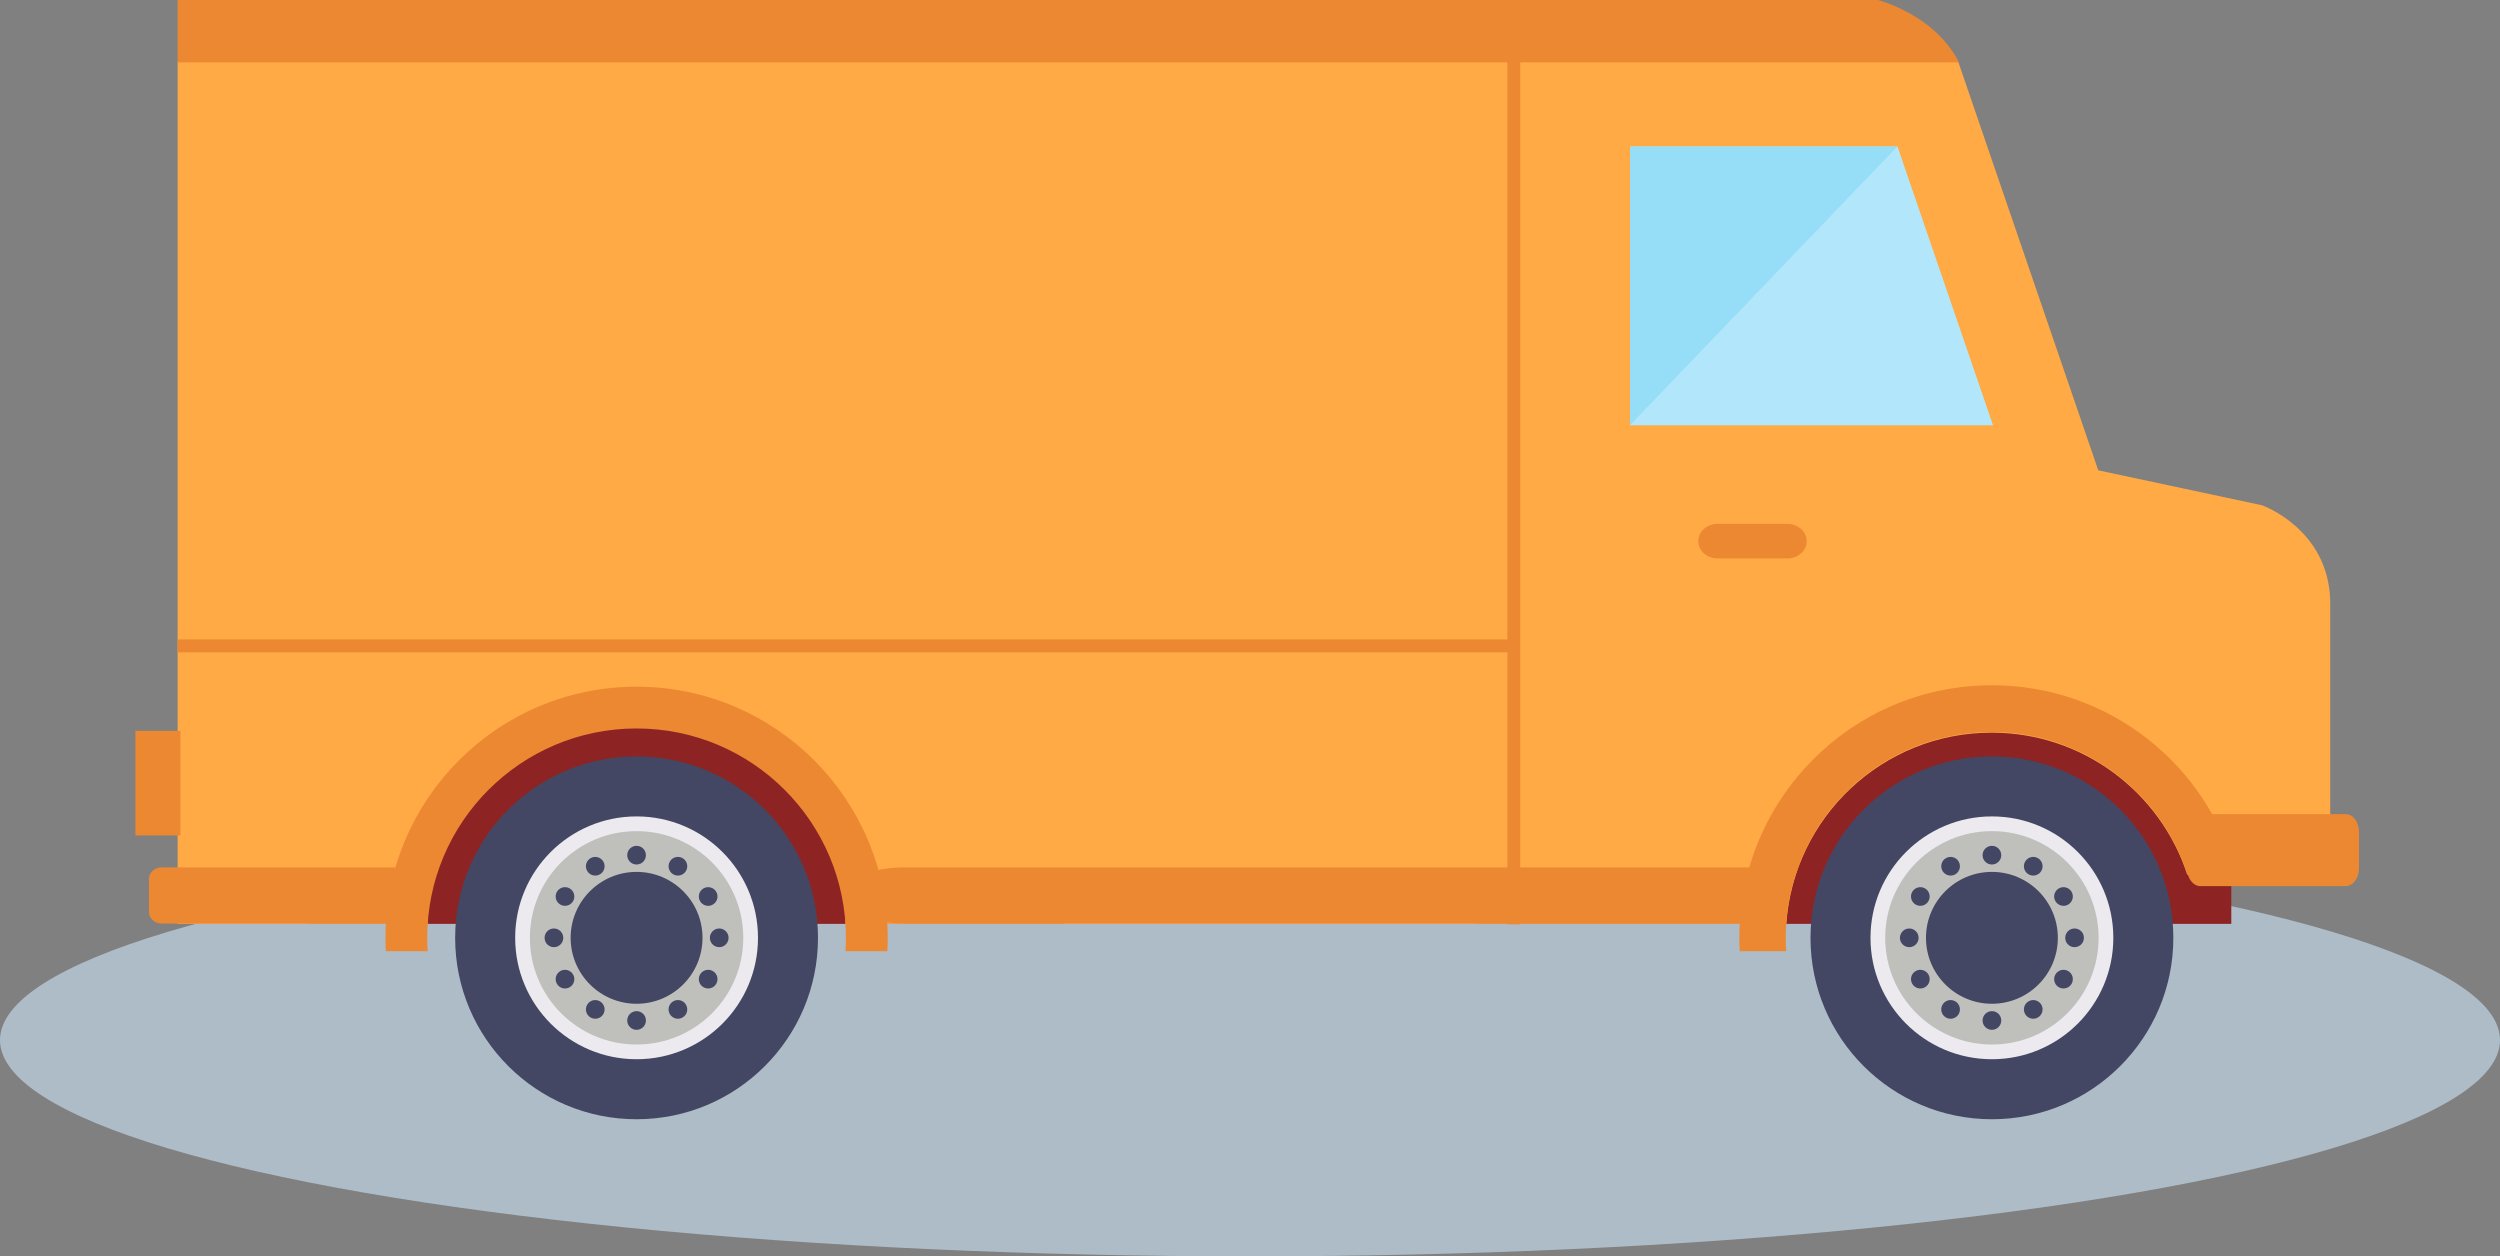 <?xml version="1.0" encoding="UTF-8" standalone="no"?>
<!-- Created with Inkscape (http://www.inkscape.org/) -->

<svg
   width="63.226mm"
   height="31.774mm"
   viewBox="0 0 63.226 31.774"
   version="1.1"
   id="svg20006"
   inkscape:version="1.2.1 (9c6d41e410, 2022-07-14)"
   sodipodi:docname="pojazd-ciezarowy.svg"
   xmlns:inkscape="http://www.inkscape.org/namespaces/inkscape"
   xmlns:sodipodi="http://sodipodi.sourceforge.net/DTD/sodipodi-0.dtd"
   xmlns="http://www.w3.org/2000/svg"
   xmlns:svg="http://www.w3.org/2000/svg">
  <rect x="0" y="0" width="63.226" height="31.774" fill="#808080" stroke="none"/>
  <sodipodi:namedview
     id="namedview20008"
     pagecolor="#ffffff"
     bordercolor="#666666"
     borderopacity="1.0"
     inkscape:showpageshadow="2"
     inkscape:pageopacity="0.0"
     inkscape:pagecheckerboard="0"
     inkscape:deskcolor="#d1d1d1"
     inkscape:document-units="mm"
     showgrid="false"
     inkscape:zoom="3.114422"
     inkscape:cx="152.51626"
     inkscape:cy="99.215842"
     inkscape:window-width="1920"
     inkscape:window-height="1046"
     inkscape:window-x="-11"
     inkscape:window-y="-11"
     inkscape:window-maximized="1"
     inkscape:current-layer="layer1" />
  <defs
     id="defs20003" />
  <g
     inkscape:label="Warstwa 1"
     inkscape:groupmode="layer"
     id="layer1"
     transform="translate(-5.767,-117.255)">
    <ellipse
       class="cls-1"
       cx="37.38"
       cy="143.559"
       rx="31.613"
       ry="5.47"
       id="ellipse19827"
       style="opacity:0.56;isolation:isolate;fill:#d2ebff;fill-rule:evenodd;stroke:none;stroke-width:0.265;stroke-miterlimit:10" />
    <g
       id="g24592"
       transform="matrix(0.326,0,0,0.326,233.186,287.806)"
       style="stroke-width:3.069">
      <path
         d="m -615.079,-478.378 h -58.58 v 26.887 h 58.58 v -26.887"
         style="fill:#8e2323;fill-opacity:1;fill-rule:nonzero;stroke:none;stroke-width:0.108"
         id="path21762" />
      <path
         d="m -577.65,-518.415 h -106.174 v 66.923 h 19.4 c -0.021,-0.343 -0.036,-0.688 -0.036,-1.036 0,-8.97 7.271,-16.242 16.241,-16.242 8.97,0 16.242,7.271 16.242,16.242 0,0.349 -0.015,0.693 -0.036,1.036 h 54.364 v -66.923"
         style="fill:#ffaa45;fill-opacity:1;fill-rule:nonzero;stroke:none;stroke-width:0.108"
         id="path21764" />
      <path
         d="m -524.504,-478.378 h -58.58 v 26.887 h 58.58 v -26.887"
         style="fill:#8e2323;fill-opacity:1;fill-rule:nonzero;stroke:none;stroke-width:0.108"
         id="path21766" />
      <path
         d="m -559.026,-451.491 c 0.582,-8.289 7.486,-14.834 15.923,-14.834 7.092,0 13.1,4.625 15.183,11.023 h 11.089 v -21.247 c -0.131,-5.588 -5.284,-7.414 -5.284,-7.414 l -12.711,-2.713 -10.86,-31.688 h -40.135 v 66.873 h 26.796"
         style="fill:#ffaa45;fill-opacity:1;fill-rule:nonzero;stroke:none;stroke-width:0.108"
         id="path21768" />
      <path
         d="m -543.006,-490.179 -7.408,-21.617 h -20.735 v 21.617 h 28.143"
         style="fill:#b2e6fa;fill-opacity:1;fill-rule:nonzero;stroke:none;stroke-width:0.108"
         id="path21770" />
      <path
         d="m -557.445,-481.181 c 0,-0.74 -0.667,-1.34 -1.489,-1.34 h -5.43 c -0.822,0 -1.489,0.6 -1.489,1.34 0,0.74 0.667,1.339 1.489,1.339 h 5.43 c 0.822,0 1.489,-0.6 1.489,-1.339"
         style="fill:#ec8832;fill-opacity:1;fill-rule:nonzero;stroke:none;stroke-width:0.108"
         id="path21826" />
      <path
         d="m -545.629,-518.327 h -138.196 v -5.026 h 131.191 c 0,0 4.897,0.941 7.004,5.026"
         style="fill:#ec8832;fill-opacity:1;fill-rule:nonzero;stroke:none;stroke-width:0.108"
         id="path22000" />
      <path
         d="m -634.146,-450.408 c 0,-7.773 -6.301,-14.074 -14.074,-14.074 -7.773,0 -14.074,6.301 -14.074,14.074 0,7.773 6.301,14.074 14.074,14.074 7.773,0 14.074,-6.301 14.074,-14.074"
         style="fill:#434763;fill-opacity:1;fill-rule:nonzero;stroke:none;stroke-width:0.108"
         id="path22002" />
      <path
         d="m -648.22,-469.89 c -10.759,0 -19.481,8.722 -19.481,19.482 0,0.347 0.01,0.693 0.028,1.036 h 3.248 c -0.021,-0.343 -0.036,-0.688 -0.036,-1.036 0,-8.97 7.271,-16.242 16.241,-16.242 8.97,0 16.242,7.272 16.242,16.242 0,0.348 -0.015,0.693 -0.036,1.036 h 3.248 c 0.018,-0.343 0.028,-0.688 0.028,-1.036 0,-10.759 -8.722,-19.482 -19.482,-19.482"
         style="fill:#ec8832;fill-opacity:1;fill-rule:nonzero;stroke:none;stroke-width:0.108"
         id="path22004" />
      <path
         d="m -638.801,-450.408 c 0,-5.202 -4.217,-9.419 -9.419,-9.419 -5.202,0 -9.418,4.217 -9.418,9.419 0,5.202 4.217,9.418 9.418,9.418 5.202,0 9.419,-4.217 9.419,-9.418"
         style="fill:#eceaef;fill-opacity:1;fill-rule:nonzero;stroke:none;stroke-width:0.108"
         id="path22006" />
      <path
         d="m -639.943,-450.408 c 0,-4.571 -3.706,-8.277 -8.277,-8.277 -4.571,0 -8.277,3.706 -8.277,8.277 0,4.571 3.706,8.277 8.277,8.277 4.571,0 8.277,-3.706 8.277,-8.277"
         style="fill:#bfbfbc;fill-opacity:1;fill-rule:nonzero;stroke:none;stroke-width:0.108"
         id="path22008" />
      <path
         d="m -643.105,-450.408 c 0,-2.825 -2.29,-5.115 -5.115,-5.115 -2.825,0 -5.115,2.29 -5.115,5.115 0,2.825 2.29,5.115 5.115,5.115 2.825,0 5.115,-2.29 5.115,-5.115"
         style="fill:#434763;fill-opacity:1;fill-rule:nonzero;stroke:none;stroke-width:0.108"
         id="path22010" />
      <path
         d="m -647.495,-456.82 c 0,-0.4 -0.325,-0.725 -0.725,-0.725 -0.4,0 -0.725,0.324 -0.725,0.725 0,0.4 0.325,0.724 0.725,0.724 0.4,0 0.725,-0.324 0.725,-0.724"
         style="fill:#434763;fill-opacity:1;fill-rule:nonzero;stroke:none;stroke-width:0.108"
         id="path22012" />
      <path
         d="m -647.495,-443.996 c 0,-0.4 -0.325,-0.725 -0.725,-0.725 -0.4,0 -0.725,0.325 -0.725,0.725 0,0.4 0.325,0.725 0.725,0.725 0.4,0 0.725,-0.325 0.725,-0.725"
         style="fill:#434763;fill-opacity:1;fill-rule:nonzero;stroke:none;stroke-width:0.108"
         id="path22014" />
      <path
         d="m -650.798,-456.324 c -0.2,-0.346 -0.643,-0.465 -0.99,-0.265 -0.347,0.2 -0.466,0.643 -0.265,0.99 0.2,0.346 0.643,0.465 0.99,0.265 0.346,-0.2 0.465,-0.643 0.265,-0.99"
         style="fill:#434763;fill-opacity:1;fill-rule:nonzero;stroke:none;stroke-width:0.108"
         id="path22016" />
      <path
         d="m -644.386,-445.218 c -0.2,-0.347 -0.643,-0.465 -0.99,-0.265 -0.346,0.2 -0.465,0.643 -0.265,0.99 0.2,0.347 0.643,0.465 0.99,0.265 0.347,-0.2 0.466,-0.643 0.265,-0.99"
         style="fill:#434763;fill-opacity:1;fill-rule:nonzero;stroke:none;stroke-width:0.108"
         id="path22018" />
      <path
         d="m -653.41,-454.242 c -0.347,-0.2 -0.79,-0.081 -0.99,0.265 -0.2,0.347 -0.082,0.79 0.265,0.99 0.346,0.2 0.79,0.082 0.99,-0.265 0.2,-0.347 0.081,-0.79 -0.265,-0.99"
         style="fill:#434763;fill-opacity:1;fill-rule:nonzero;stroke:none;stroke-width:0.108"
         id="path22020" />
      <path
         d="m -642.305,-447.83 c -0.346,-0.2 -0.79,-0.081 -0.99,0.265 -0.2,0.347 -0.081,0.79 0.265,0.99 0.347,0.2 0.79,0.082 0.99,-0.265 0.2,-0.346 0.082,-0.79 -0.265,-0.99"
         style="fill:#434763;fill-opacity:1;fill-rule:nonzero;stroke:none;stroke-width:0.108"
         id="path22022" />
      <path
         d="m -654.632,-451.133 c -0.4,0 -0.725,0.325 -0.725,0.725 0,0.4 0.324,0.724 0.725,0.724 0.4,0 0.725,-0.324 0.725,-0.724 0,-0.4 -0.325,-0.725 -0.725,-0.725"
         style="fill:#434763;fill-opacity:1;fill-rule:nonzero;stroke:none;stroke-width:0.108"
         id="path22024" />
      <path
         d="m -641.808,-451.133 c -0.4,0 -0.725,0.325 -0.725,0.725 0,0.4 0.325,0.724 0.725,0.724 0.4,0 0.725,-0.324 0.725,-0.724 0,-0.4 -0.324,-0.725 -0.725,-0.725"
         style="fill:#434763;fill-opacity:1;fill-rule:nonzero;stroke:none;stroke-width:0.108"
         id="path22026" />
      <path
         d="m -654.135,-447.83 c -0.347,0.2 -0.465,0.643 -0.265,0.99 0.2,0.347 0.643,0.466 0.99,0.265 0.346,-0.2 0.465,-0.643 0.265,-0.99 -0.2,-0.346 -0.643,-0.465 -0.99,-0.265"
         style="fill:#434763;fill-opacity:1;fill-rule:nonzero;stroke:none;stroke-width:0.108"
         id="path22028" />
      <path
         d="m -643.029,-454.242 c -0.346,0.2 -0.465,0.643 -0.265,0.99 0.2,0.346 0.643,0.465 0.99,0.265 0.347,-0.2 0.465,-0.643 0.265,-0.99 -0.2,-0.346 -0.643,-0.465 -0.99,-0.265"
         style="fill:#434763;fill-opacity:1;fill-rule:nonzero;stroke:none;stroke-width:0.108"
         id="path22030" />
      <path
         d="m -652.053,-445.218 c -0.2,0.346 -0.082,0.79 0.265,0.99 0.346,0.2 0.79,0.082 0.99,-0.265 0.2,-0.346 0.082,-0.79 -0.265,-0.99 -0.347,-0.2 -0.79,-0.082 -0.99,0.265"
         style="fill:#434763;fill-opacity:1;fill-rule:nonzero;stroke:none;stroke-width:0.108"
         id="path22032" />
      <path
         d="m -645.641,-456.324 c -0.2,0.347 -0.081,0.79 0.265,0.99 0.347,0.2 0.79,0.081 0.99,-0.265 0.2,-0.347 0.082,-0.79 -0.265,-0.99 -0.346,-0.2 -0.79,-0.082 -0.99,0.265"
         style="fill:#434763;fill-opacity:1;fill-rule:nonzero;stroke:none;stroke-width:0.108"
         id="path22034" />
      <path
         d="m -529.001,-450.408 c 0,-7.773 -6.301,-14.074 -14.074,-14.074 -7.773,0 -14.074,6.301 -14.074,14.074 0,7.773 6.301,14.074 14.074,14.074 7.773,0 14.074,-6.301 14.074,-14.074"
         style="fill:#434763;fill-opacity:1;fill-rule:nonzero;stroke:none;stroke-width:0.108"
         id="path22036" />
      <path
         d="m -543.076,-470.002 c -10.821,0 -19.594,8.773 -19.594,19.594 0,0.347 0.01,0.693 0.028,1.036 h 3.608 c -0.022,-0.343 -0.037,-0.688 -0.037,-1.036 0,-8.819 7.149,-15.967 15.967,-15.967 7.092,0 13.1,4.625 15.183,11.022 h 3.809 c -2.191,-8.427 -9.851,-14.649 -18.964,-14.649"
         style="fill:#ec8832;fill-opacity:1;fill-rule:nonzero;stroke:none;stroke-width:0.108"
         id="path22038" />
      <path
         d="m -533.657,-450.408 c 0,-5.202 -4.217,-9.419 -9.419,-9.419 -5.202,0 -9.419,4.217 -9.419,9.419 0,5.202 4.217,9.418 9.419,9.418 5.202,0 9.419,-4.217 9.419,-9.418"
         style="fill:#eceaef;fill-opacity:1;fill-rule:nonzero;stroke:none;stroke-width:0.108"
         id="path22040" />
      <path
         d="m -534.799,-450.408 c 0,-4.571 -3.706,-8.277 -8.277,-8.277 -4.571,0 -8.277,3.706 -8.277,8.277 0,4.571 3.706,8.277 8.277,8.277 4.571,0 8.277,-3.706 8.277,-8.277"
         style="fill:#bfbfbc;fill-opacity:1;fill-rule:nonzero;stroke:none;stroke-width:0.108"
         id="path22042" />
      <path
         d="m -537.961,-450.408 c 0,-2.825 -2.29,-5.115 -5.115,-5.115 -2.825,0 -5.115,2.29 -5.115,5.115 0,2.825 2.29,5.115 5.115,5.115 2.825,0 5.115,-2.29 5.115,-5.115"
         style="fill:#434763;fill-opacity:1;fill-rule:nonzero;stroke:none;stroke-width:0.108"
         id="path22044" />
      <path
         d="m -542.351,-456.82 c 0,-0.4 -0.325,-0.725 -0.725,-0.725 -0.4,0 -0.725,0.324 -0.725,0.725 0,0.4 0.324,0.724 0.725,0.724 0.4,0 0.725,-0.324 0.725,-0.724"
         style="fill:#434763;fill-opacity:1;fill-rule:nonzero;stroke:none;stroke-width:0.108"
         id="path22046" />
      <path
         d="m -542.351,-443.996 c 0,-0.4 -0.325,-0.725 -0.725,-0.725 -0.4,0 -0.725,0.325 -0.725,0.725 0,0.4 0.324,0.725 0.725,0.725 0.4,0 0.725,-0.325 0.725,-0.725"
         style="fill:#434763;fill-opacity:1;fill-rule:nonzero;stroke:none;stroke-width:0.108"
         id="path22048" />
      <path
         d="m -545.654,-456.324 c -0.2,-0.346 -0.643,-0.465 -0.99,-0.265 -0.347,0.2 -0.465,0.643 -0.265,0.99 0.2,0.346 0.643,0.465 0.99,0.265 0.346,-0.2 0.465,-0.643 0.265,-0.99"
         style="fill:#434763;fill-opacity:1;fill-rule:nonzero;stroke:none;stroke-width:0.108"
         id="path22050" />
      <path
         d="m -539.242,-445.218 c -0.2,-0.347 -0.643,-0.465 -0.99,-0.265 -0.347,0.2 -0.465,0.643 -0.265,0.99 0.2,0.347 0.643,0.465 0.99,0.265 0.346,-0.2 0.465,-0.643 0.265,-0.99"
         style="fill:#434763;fill-opacity:1;fill-rule:nonzero;stroke:none;stroke-width:0.108"
         id="path22052" />
      <path
         d="m -548.266,-454.242 c -0.346,-0.2 -0.79,-0.081 -0.99,0.265 -0.2,0.347 -0.081,0.79 0.265,0.99 0.346,0.2 0.79,0.082 0.99,-0.265 0.2,-0.347 0.082,-0.79 -0.265,-0.99"
         style="fill:#434763;fill-opacity:1;fill-rule:nonzero;stroke:none;stroke-width:0.108"
         id="path22054" />
      <path
         d="m -537.16,-447.83 c -0.347,-0.2 -0.79,-0.081 -0.99,0.265 -0.2,0.347 -0.082,0.79 0.265,0.99 0.347,0.2 0.79,0.082 0.99,-0.265 0.2,-0.346 0.082,-0.79 -0.265,-0.99"
         style="fill:#434763;fill-opacity:1;fill-rule:nonzero;stroke:none;stroke-width:0.108"
         id="path22056" />
      <path
         d="m -549.488,-451.133 c -0.4,0 -0.725,0.325 -0.725,0.725 0,0.4 0.325,0.724 0.725,0.724 0.4,0 0.725,-0.324 0.725,-0.724 0,-0.4 -0.325,-0.725 -0.725,-0.725"
         style="fill:#434763;fill-opacity:1;fill-rule:nonzero;stroke:none;stroke-width:0.108"
         id="path22058" />
      <path
         d="m -536.663,-451.133 c -0.4,0 -0.725,0.325 -0.725,0.725 0,0.4 0.325,0.724 0.725,0.724 0.4,0 0.725,-0.324 0.725,-0.724 0,-0.4 -0.325,-0.725 -0.725,-0.725"
         style="fill:#434763;fill-opacity:1;fill-rule:nonzero;stroke:none;stroke-width:0.108"
         id="path22060" />
      <path
         d="m -548.991,-447.83 c -0.346,0.2 -0.465,0.643 -0.265,0.99 0.2,0.347 0.643,0.466 0.99,0.265 0.347,-0.2 0.465,-0.643 0.265,-0.99 -0.2,-0.346 -0.643,-0.465 -0.99,-0.265"
         style="fill:#434763;fill-opacity:1;fill-rule:nonzero;stroke:none;stroke-width:0.108"
         id="path22062" />
      <path
         d="m -537.885,-454.242 c -0.346,0.2 -0.465,0.643 -0.265,0.99 0.2,0.346 0.643,0.465 0.99,0.265 0.346,-0.2 0.465,-0.643 0.265,-0.99 -0.2,-0.346 -0.643,-0.465 -0.99,-0.265"
         style="fill:#434763;fill-opacity:1;fill-rule:nonzero;stroke:none;stroke-width:0.108"
         id="path22064" />
      <path
         d="m -546.909,-445.218 c -0.2,0.346 -0.082,0.79 0.265,0.99 0.346,0.2 0.79,0.082 0.99,-0.265 0.2,-0.346 0.081,-0.79 -0.265,-0.99 -0.347,-0.2 -0.79,-0.082 -0.99,0.265"
         style="fill:#434763;fill-opacity:1;fill-rule:nonzero;stroke:none;stroke-width:0.108"
         id="path22066" />
      <path
         d="m -540.497,-456.324 c -0.2,0.347 -0.082,0.79 0.265,0.99 0.346,0.2 0.79,0.081 0.99,-0.265 0.2,-0.347 0.081,-0.79 -0.265,-0.99 -0.347,-0.2 -0.79,-0.082 -0.99,0.265"
         style="fill:#434763;fill-opacity:1;fill-rule:nonzero;stroke:none;stroke-width:0.108"
         id="path22068" />
      <path
         d="m -580.665,-451.454 h 1 v -68.3 h -1 z"
         style="fill:#ec8832;fill-opacity:1;fill-rule:nonzero;stroke:none;stroke-width:0.108"
         id="path22072" />
      <path
         d="m -683.82,-472.558 h 103.85 v -1 h -103.85 z"
         style="fill:#ec8832;fill-opacity:1;fill-rule:nonzero;stroke:none;stroke-width:0.108"
         id="path22074" />
      <path
         d="m -550.415,-511.797 -20.735,21.617 h 28.143 z"
         style="fill:#b2e6fa;fill-opacity:1;fill-rule:nonzero;stroke:none;stroke-width:0.108"
         id="path22076" />
      <path
         d="m -571.15,-511.797 v 21.617 l 20.735,-21.617 z"
         style="fill:#96ddf8;fill-opacity:1;fill-rule:nonzero;stroke:none;stroke-width:0.108"
         id="path22078" />
      <path
         d="m -665.472,-454.972 c 0,-0.498 -0.439,-0.901 -0.98,-0.901 h -18.618 c -0.541,0 -0.98,0.404 -0.98,0.901 v 2.553 c 0,0.498 0.439,0.901 0.98,0.901 h 18.618 c 0.541,0 0.98,-0.404 0.98,-0.901 v -2.553"
         style="fill:#ec8832;fill-opacity:1;fill-rule:nonzero;stroke:none;stroke-width:0.108"
         id="path22080" />
      <path
         d="m -560.64,-455.874 h -66.724 c -1.841,0 -3.333,0.404 -3.333,0.901 v 2.553 c 0,0.498 1.492,0.901 3.333,0.901 h 66.724 v -4.356"
         style="fill:#ec8832;fill-opacity:1;fill-rule:nonzero;stroke:none;stroke-width:0.108"
         id="path22082" />
      <path
         d="m -683.61,-466.463 h -3.492 v 8.111 h 3.492 v -8.111"
         style="fill:#ec8832;fill-opacity:1;fill-rule:nonzero;stroke:none;stroke-width:0.108"
         id="path22084" />
      <path
         d="m -514.6,-458.637 c 0,-0.756 -0.465,-1.368 -1.039,-1.368 h -11.258 c -0.574,0 -1.039,0.613 -1.039,1.368 v 2.851 c 0,0.756 0.465,1.368 1.039,1.368 h 11.258 c 0.574,0 1.039,-0.613 1.039,-1.368 v -2.851"
         style="fill:#ec8832;fill-opacity:1;fill-rule:nonzero;stroke:none;stroke-width:0.108"
         id="path22086" />
    </g>
  </g>
</svg>
